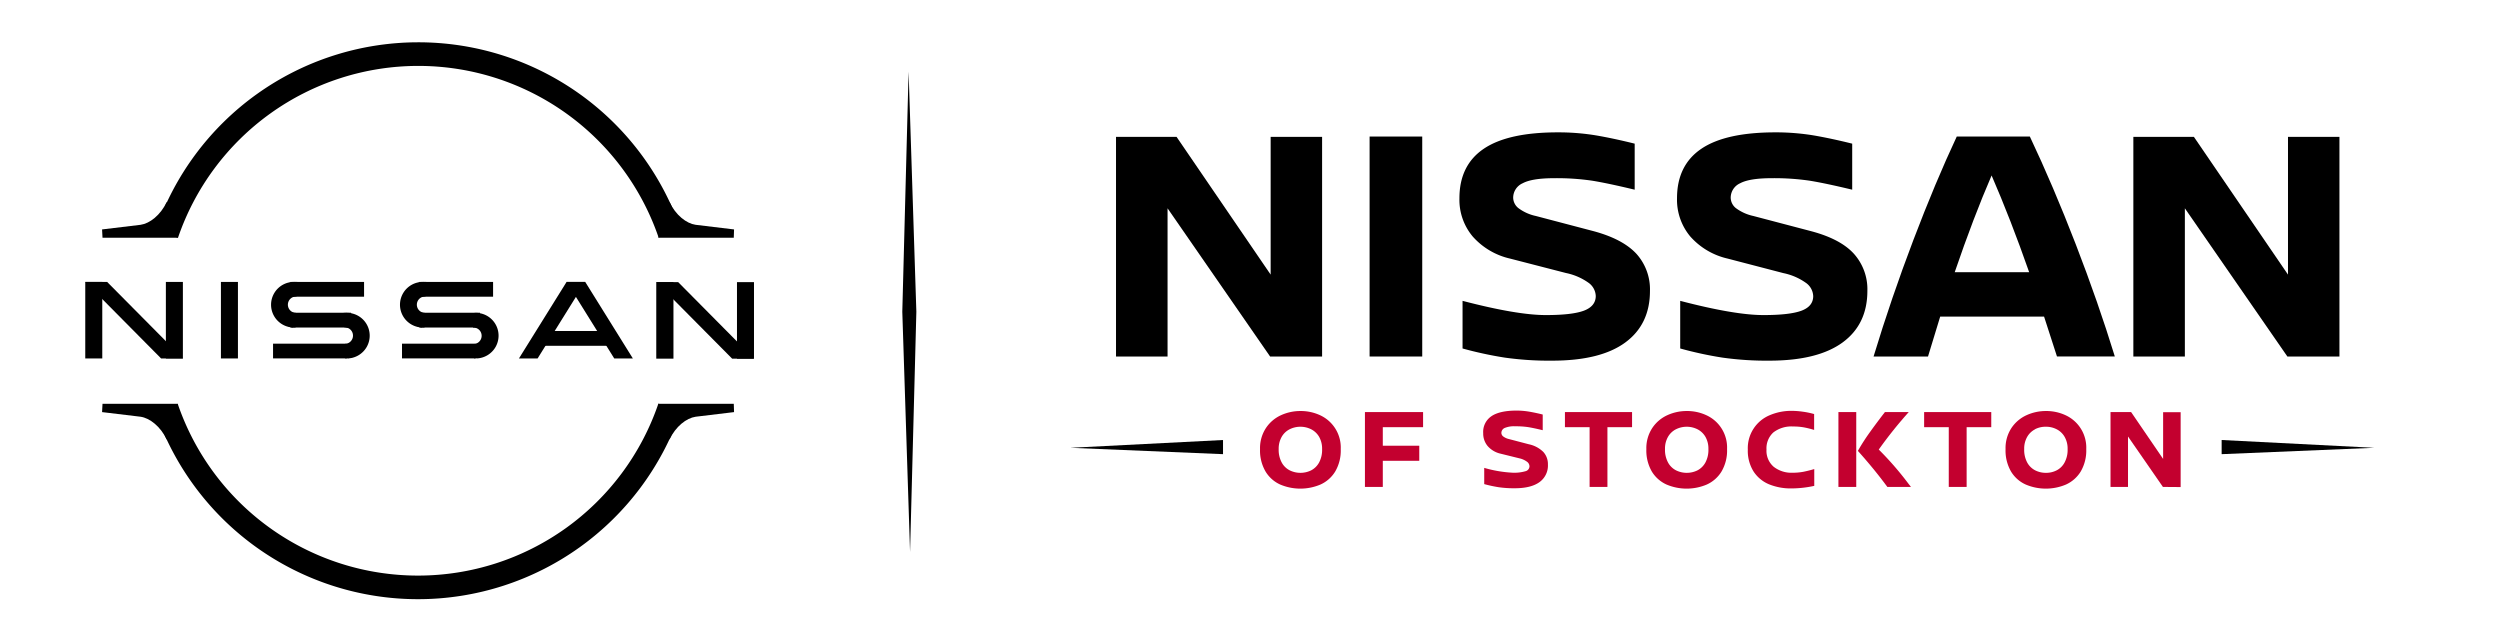<svg id="Layer_1" data-name="Layer 1" xmlns="http://www.w3.org/2000/svg" viewBox="0 0 734.76 184.52"><path d="M373.29,104.78,343.15,61.22v43.56H328V40.23h17.8l27.65,40.48V40.23h15.12v64.55Z"/><path d="M402.53,104.78V40.13H418v64.65Z"/><path d="M469,39.78q5.08.86,11.44,2.44V55.75q-7.86-1.89-12.48-2.64a71.78,71.78,0,0,0-11.09-.74c-4.38,0-7.49.49-9.35,1.49a4.65,4.65,0,0,0-2.79,4.28,4,4,0,0,0,1.5,3,13.11,13.11,0,0,0,5.17,2.34l17,4.47Q477,70.28,481,74.65a15.61,15.61,0,0,1,3.93,10.84q0,9.84-7.26,15.17T456.24,106a93,93,0,0,1-14-.9,111.37,111.37,0,0,1-12.39-2.68v-14q16,4.18,24.47,4.18c5.18,0,8.9-.43,11.19-1.29S469,89,469,87a5,5,0,0,0-2.18-3.93,17.46,17.46,0,0,0-6.57-2.83L443.81,76a20.82,20.82,0,0,1-11-6.52,16.8,16.8,0,0,1-3.88-11.19q0-9.73,7.16-14.57t21.88-4.82A67.68,67.68,0,0,1,469,39.78Z"/><path d="M532.93,39.78q5.07.86,11.44,2.44V55.75q-7.86-1.89-12.49-2.64a71.78,71.78,0,0,0-11.09-.74c-4.37,0-7.49.49-9.35,1.49a4.66,4.66,0,0,0-2.78,4.28,4,4,0,0,0,1.49,3,13.25,13.25,0,0,0,5.17,2.34l17,4.47q8.65,2.3,12.58,6.67a15.61,15.61,0,0,1,3.93,10.84q0,9.84-7.26,15.17T520.2,106a93.1,93.1,0,0,1-14-.9,110.74,110.74,0,0,1-12.38-2.68v-14q16,4.18,24.47,4.18,7.76,0,11.19-1.29c2.28-.86,3.43-2.29,3.43-4.28a5,5,0,0,0-2.19-3.93,17.46,17.46,0,0,0-6.57-2.83L507.76,76a20.86,20.86,0,0,1-11-6.52,16.86,16.86,0,0,1-3.88-11.19q0-9.73,7.16-14.57t21.89-4.82A67.77,67.77,0,0,1,532.93,39.78Z"/><path d="M600.76,93.05H570.23l-3.58,11.73h-16q5.18-17.1,11.69-34.21T575.1,40.13h21.48q6.87,14.52,13.48,31.63t11.49,33h-17ZM585.34,51.57Q580,63.9,574.5,80h21.88Q590.92,64.41,585.34,51.57Z"/><path d="M672.27,104.78,642.14,61.22v43.56H627V40.23h17.8l27.65,40.48V40.23h15.12v64.55Z"/><path d="M387.9,122a10.45,10.45,0,0,1,6.15,10,12.14,12.14,0,0,1-1.64,6.6,9.77,9.77,0,0,1-4.33,3.81,15.13,15.13,0,0,1-11.81,0,9.67,9.67,0,0,1-4.31-3.81,12.23,12.23,0,0,1-1.63-6.6,10.74,10.74,0,0,1,1.73-6.19,10.57,10.57,0,0,1,4.43-3.78,13.68,13.68,0,0,1,5.72-1.23A13.51,13.51,0,0,1,387.9,122Zm-8.94,4.2a5.6,5.6,0,0,0-2.3,2.25,7,7,0,0,0-.85,3.53,7.81,7.81,0,0,0,.92,4,5.52,5.52,0,0,0,2.37,2.28,7.14,7.14,0,0,0,6.21,0,5.59,5.59,0,0,0,2.35-2.28,7.82,7.82,0,0,0,.91-4,7,7,0,0,0-.84-3.53,5.68,5.68,0,0,0-2.31-2.25,7.08,7.08,0,0,0-6.46,0Z" style="fill:#c3002f"/><path d="M406.41,125.55V131h10.72v4.43H406.41v7.68h-5.25v-22h17.09v4.44Z" style="fill:#c3002f"/><path d="M449.52,121c1.15.2,2.45.47,3.89.83v4.61c-1.78-.43-3.19-.73-4.24-.9a24.12,24.12,0,0,0-3.78-.25,7.2,7.2,0,0,0-3.18.5,1.6,1.6,0,0,0-.95,1.46,1.36,1.36,0,0,0,.51,1,4.46,4.46,0,0,0,1.76.8l5.79,1.52a8.53,8.53,0,0,1,4.28,2.27,5.32,5.32,0,0,1,1.34,3.69,6,6,0,0,1-2.47,5.16c-1.65,1.2-4.08,1.81-7.28,1.81a30.93,30.93,0,0,1-4.76-.31,38.73,38.73,0,0,1-4.21-.91v-4.77a36.36,36.36,0,0,0,8.33,1.42,11.8,11.8,0,0,0,3.8-.44,1.52,1.52,0,0,0,1.17-1.46,1.7,1.7,0,0,0-.74-1.33,5.88,5.88,0,0,0-2.24-1L441,133.33a7.09,7.09,0,0,1-3.76-2.22,5.71,5.71,0,0,1-1.32-3.8,5.55,5.55,0,0,1,2.44-5c1.62-1.1,4.11-1.64,7.44-1.64A23.11,23.11,0,0,1,449.52,121Z" style="fill:#c3002f"/><path d="M472.43,125.55v17.56h-5.24V125.55h-7.25v-4.44h19.73v4.44Z" style="fill:#c3002f"/><path d="M501.43,122a10.43,10.43,0,0,1,6.16,10,12.14,12.14,0,0,1-1.64,6.6,9.77,9.77,0,0,1-4.33,3.81,15.13,15.13,0,0,1-11.81,0,9.75,9.75,0,0,1-4.32-3.81,12.32,12.32,0,0,1-1.62-6.6,10.74,10.74,0,0,1,1.73-6.19,10.57,10.57,0,0,1,4.43-3.78,13.65,13.65,0,0,1,5.72-1.23A13.43,13.43,0,0,1,501.43,122Zm-8.93,4.2a5.6,5.6,0,0,0-2.3,2.25,6.91,6.91,0,0,0-.85,3.53,7.81,7.81,0,0,0,.92,4,5.52,5.52,0,0,0,2.37,2.28,7.14,7.14,0,0,0,6.21,0,5.59,5.59,0,0,0,2.35-2.28,7.82,7.82,0,0,0,.91-4,7,7,0,0,0-.84-3.53,5.68,5.68,0,0,0-2.31-2.25,7.08,7.08,0,0,0-6.46,0Z" style="fill:#c3002f"/><path d="M529.86,121a23.31,23.31,0,0,1,3.32.69v4.67a27.27,27.27,0,0,0-2.83-.72,17.27,17.27,0,0,0-3.33-.29,8.63,8.63,0,0,0-5.84,1.76,6.29,6.29,0,0,0-2,5,6.19,6.19,0,0,0,2.13,5.09,8.45,8.45,0,0,0,5.52,1.74,17,17,0,0,0,3.18-.28c1-.2,2.06-.46,3.21-.8v4.94a32.2,32.2,0,0,1-6.7.75,16.87,16.87,0,0,1-6.56-1.2,10,10,0,0,1-4.57-3.76,11.42,11.42,0,0,1-1.7-6.45A10.48,10.48,0,0,1,520.2,122a16.14,16.14,0,0,1,6.38-1.25A23.91,23.91,0,0,1,529.86,121Z" style="fill:#c3002f"/><path d="M540.32,143.11v-22h5.24v22Zm11.84-11a92,92,0,0,1,8.7,10l.78,1H554.7q-3.86-5.25-8.66-10.59a59.84,59.84,0,0,1,3.67-5.69c1.55-2.16,3-4.07,4.28-5.72h7A123.64,123.64,0,0,0,552.16,132.15Z" style="fill:#c3002f"/><path d="M578,125.55v17.56h-5.25V125.55h-7.24v-4.44h19.73v4.44Z" style="fill:#c3002f"/><path d="M607,122a10.47,10.47,0,0,1,6.16,10,12.23,12.23,0,0,1-1.64,6.6,9.82,9.82,0,0,1-4.33,3.81,15.13,15.13,0,0,1-11.81,0,9.64,9.64,0,0,1-4.32-3.81,12.32,12.32,0,0,1-1.62-6.6,10.73,10.73,0,0,1,1.72-6.19,10.6,10.6,0,0,1,4.44-3.78,13.65,13.65,0,0,1,5.72-1.23A13.43,13.43,0,0,1,607,122Zm-8.93,4.2a5.6,5.6,0,0,0-2.3,2.25,6.91,6.91,0,0,0-.85,3.53,7.82,7.82,0,0,0,.91,4,5.52,5.52,0,0,0,2.37,2.28,6.93,6.93,0,0,0,3.12.71,6.81,6.81,0,0,0,3.09-.71,5.48,5.48,0,0,0,2.35-2.28,7.81,7.81,0,0,0,.92-4,6.91,6.91,0,0,0-.85-3.53,5.6,5.6,0,0,0-2.3-2.25,6.76,6.76,0,0,0-3.25-.78A6.69,6.69,0,0,0,598.09,126.16Z" style="fill:#c3002f"/><path d="M635.69,143.11l-10.26-14.82v14.82h-5.14v-22h6.05l9.41,13.77V121.15h5.15v22Z" style="fill:#c3002f"/><polygon points="359.45 129.32 359.45 133.48 314.58 131.61 359.45 129.32"/><polygon points="652.95 129.32 652.95 133.48 697.82 131.61 652.95 129.32"/><g id="surface1"><path d="M193.47,69.88h22.19c0-.81.05-1.63.08-2.45l-11.3-1.36c-2.7-.39-5.83-2.82-7.68-6.7Z"/><path d="M45.75,67.63a81.59,81.59,0,0,1,154.37-.11l-6.56,2.27a74.65,74.65,0,0,0-141.25.1Z"/><path d="M52.34,69.88H30.13L30,67.43l11.32-1.36c2.7-.39,5.83-2.82,7.69-6.7Z"/><path d="M52.34,118.67H30.13L30,121.12l11.32,1.36c2.7.4,5.83,2.83,7.69,6.7Z"/><path d="M200.06,120.92A81.59,81.59,0,0,1,45.69,121l6.56-2.27a74.64,74.64,0,0,0,141.25-.1Z"/><path d="M193.47,118.67h22.19c0,.82.05,1.63.08,2.45l-11.3,1.36c-2.7.4-5.83,2.83-7.68,6.7Z"/><path d="M25.06,82.86h5v22.49h-5Z"/><path d="M48.75,82.86h5v22.49h-5Z"/><path d="M53.79,105.35,31.49,82.86H25.06l22.29,22.49Z"/><path d="M64.93,82.86h5v22.49h-5Z"/><path d="M192.88,82.92h5.05v22.49h-5.05Z"/><path d="M216.6,82.92h5v22.49h-5Z"/><path d="M221.62,105.41l-22.3-22.49h-6.44l22.3,22.49Z"/><path d="M118.15,101h21.66v4.34H118.15Z"/><path d="M123.26,91.92h17.81v4.34H123.26Z"/><path d="M123.26,82.86h21.66V87.2H123.26Z"/><path d="M124.75,96.26a6.7,6.7,0,0,1,.34-13.4h.18l-.22,4.29a2.4,2.4,0,0,0-.26,4.8h.07Z"/><path d="M124.09,96.26a6.7,6.7,0,0,1,.34-13.4h.18l-.22,4.27a2.42,2.42,0,0,0-.26,4.83h.07Z"/><path d="M139.38,105.35A6.7,6.7,0,0,0,139,92h-.18l.22,4.28a2.39,2.39,0,0,1,2.51,2.28,2.42,2.42,0,0,1-2.25,2.55h-.07Z"/><path d="M140,105.35a6.7,6.7,0,0,0-.34-13.4h-.19l.23,4.28a2.39,2.39,0,0,1,2.51,2.28,2.42,2.42,0,0,1-2.25,2.55h-.07Z"/><path d="M80.25,101h21.66v4.34H80.25Z"/><path d="M85.36,91.92h17.81v4.34H85.36Z"/><path d="M85.36,82.86H107V87.2H85.36Z"/><path d="M86.85,96.26a6.7,6.7,0,0,1,.34-13.4h.18l-.23,4.29a2.4,2.4,0,0,0-.25,4.8H87Z"/><path d="M86.2,96.26a6.7,6.7,0,0,1,.34-13.4h.19l-.23,4.29a2.4,2.4,0,0,0-.26,4.8h.07Z"/><path d="M101.48,105.35a6.7,6.7,0,0,0-.34-13.4H101l.23,4.28a2.39,2.39,0,0,1,2.51,2.28,2.42,2.42,0,0,1-2.25,2.55h-.07Z"/><path d="M102.13,105.35a6.7,6.7,0,0,0-.35-13.4h-.18l.23,4.28a2.38,2.38,0,0,1,2.5,2.28,2.41,2.41,0,0,1-2.25,2.55H102Z"/><path d="M152.52,105.35l14-22.49H172l-14,22.49Z"/><path d="M186,105.35l-14-22.49h-5.47l14,22.49Z"/><path d="M158.82,97.28h21.69v4.35H158.82Z"/></g><polygon points="269.32 91.63 269.32 91.62 269.32 91.62 267.04 21.03 265.19 91.62 265.19 91.62 265.19 91.62 265.19 91.63 265.19 91.63 267.47 162.22 269.32 91.63 269.32 91.63 269.32 91.63"/></svg>